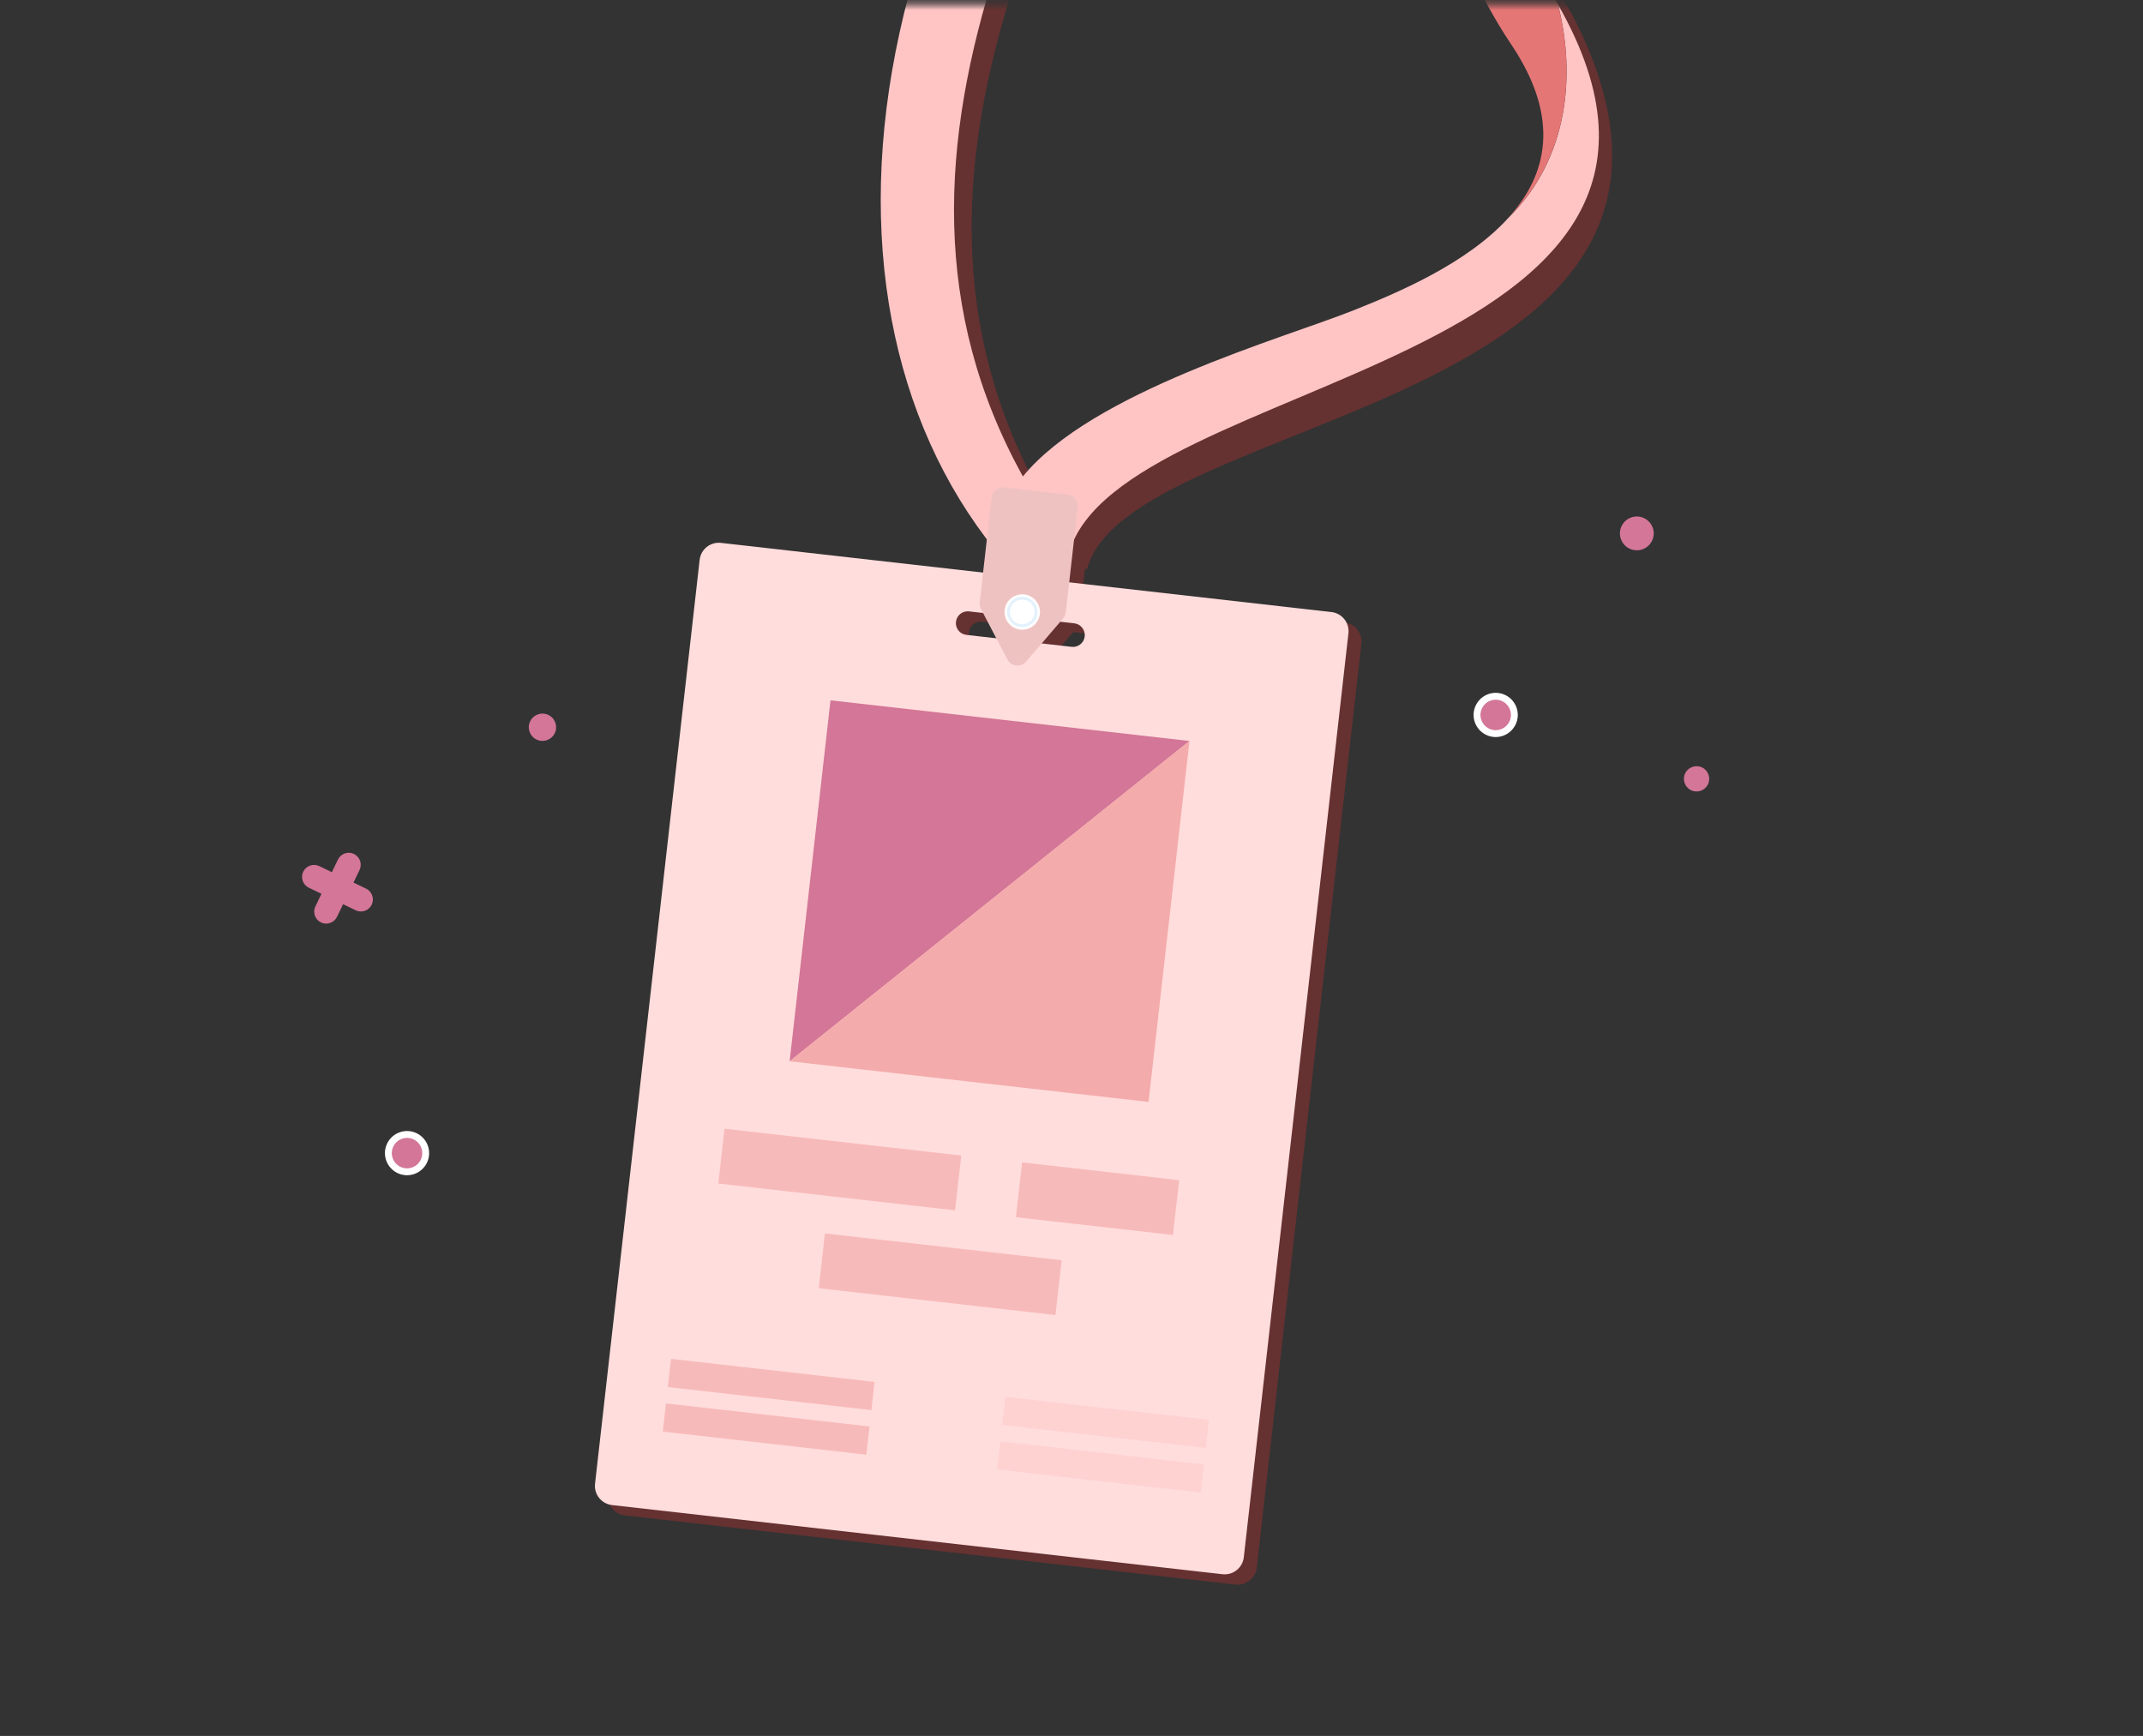 <svg width="321" height="260" viewBox="0 0 321 260" fill="none" xmlns="http://www.w3.org/2000/svg">
<rect x="0" y="0" width="321" height="260" fill="#333333" stroke="none"/>
<mask id="mask0_1_1234" style="mask-type:luminance" maskUnits="userSpaceOnUse" x="0" y="0" width="321" height="260">
<path d="M320.55 0.66H0.2V259.31H320.55V0.66Z" fill="white"/>
</mask>
<g mask="url(#mask0_1_1234)">
<g style="mix-blend-mode:multiply" opacity="0.25">
<path d="M437.75 -11.32C410.61 -83.12 257.75 -153.88 197.79 -89.33C197.32 -88.82 196.74 -88.42 196.24 -87.94C131.3 -26.83 120.98 43.11 149.76 82.38L149.2 87.31L109.93 82.86C108.35 82.68 106.92 83.82 106.74 85.4L91.07 223.78C90.89 225.36 92.03 226.79 93.61 226.97L185.06 237.33C186.64 237.51 188.07 236.37 188.25 234.79L203.92 96.41C204.1 94.83 202.96 93.4 201.38 93.22L162.11 88.77L162.52 85.17L162.81 85.28C169 61.56 265.09 61.52 236.02 3.21C234.55 0.26 232.42 -2.65 230.06 -5.82C225.81 -11.52 225.02 -16.61 224.38 -21.57C223.01 -32.23 225.07 -46.59 244.53 -49.69C246.12 -49.57 249.96 -49.83 251.63 -49.59C259.68 -48.41 268.9 -44.79 277.83 -40.64C296.04 -32.18 313.65 -18.98 325.73 1.46C341.39 27.95 367.54 44.09 390.14 47.46C424.54 52.58 453.87 31.27 437.77 -11.32H437.75ZM160.75 94.67L162.86 94.91C163.83 95.02 164.53 95.9 164.42 96.87C164.31 97.84 163.43 98.54 162.46 98.43L157.97 97.92L160.75 94.68V94.67ZM146.69 96.63C145.72 96.52 145.02 95.64 145.13 94.67C145.24 93.7 146.12 93 147.09 93.11L149.2 93.35L151.18 97.13L146.69 96.62V96.63ZM415.07 39.55C383.35 46.17 350.29 16.3 323.18 -18.7C295.95 -53.86 266.12 -57.74 237.13 -54.61C226.9 -53.5 220.95 -48.12 218.21 -40.6C213.18 -26.8 218.96 -5.79 229.07 9.31C236.52 20.44 234.32 28.86 228.61 35.17C222.35 42.09 211.89 46.46 205.31 49.08C194.62 53.32 166.19 61.26 155.86 73.93C142.1 49.09 143.47 23.72 151.96 -2.58C161.05 -30.75 186.26 -81.58 230.25 -101.33C239.56 -105.51 249.78 -108.17 260.96 -108.72C324.86 -111.88 394.89 -49.4 402.87 -43.59C410.37 -38.13 449.79 13.42 426.51 31.48C423.52 34.48 419.57 37.28 415.05 39.56L415.07 39.55Z" fill="#FF2C2C"/>
</g>
<path d="M199.44 91.67L107.99 81.31C106.41 81.13 104.98 82.27 104.8 83.85L89.13 222.23C88.95 223.81 90.09 225.24 91.67 225.42L183.12 235.78C184.7 235.96 186.13 234.82 186.31 233.24L201.98 94.86C202.16 93.28 201.02 91.85 199.44 91.67ZM160.52 96.88L144.75 95.09C143.78 94.98 143.08 94.1 143.19 93.13C143.3 92.16 144.18 91.46 145.15 91.57L150.96 92.23C151.3 91.32 152.21 90.72 153.22 90.83C154.23 90.94 154.99 91.74 155.11 92.7L160.92 93.36C161.89 93.47 162.59 94.35 162.48 95.32C162.37 96.29 161.49 96.99 160.52 96.88Z" fill="#FFDDDC"/>
<path d="M143.987 173.071L108.524 169.055L107.594 177.263L143.058 181.278L143.987 173.071Z" fill="#F7BABA"/>
<path d="M159.028 188.752L123.564 184.737L122.635 192.944L158.098 196.96L159.028 188.752Z" fill="#F7BABA"/>
<path d="M176.628 176.761L153.099 174.096L152.17 182.304L175.699 184.968L176.628 176.761Z" fill="#F7BABA"/>
<path d="M131 206.976L100.505 203.523L100.027 207.746L130.522 211.199L131 206.976Z" fill="#F7BABA"/>
<path d="M181.093 212.655L150.598 209.202L150.12 213.425L180.615 216.878L181.093 212.655Z" fill="#FFD2D2"/>
<path d="M130.245 213.648L99.75 210.195L99.272 214.418L129.767 217.871L130.245 213.648Z" fill="#F7BABA"/>
<path d="M180.338 219.327L149.843 215.875L149.364 220.098L179.86 223.55L180.338 219.327Z" fill="#FFD2D2"/>
<path d="M153.22 71.35C151.4 73.59 150.12 75.97 149.63 78.51L155.43 80.83L158.65 80.02C156.62 77.14 154.82 74.25 153.22 71.35Z" fill="#8FC9F7"/>
<path d="M433.5 -15.89C408.93 -86.57 262.28 -151.96 195.15 -91.9C205.69 -98.65 216.35 -103.54 226.13 -106.99C235.44 -111.17 245.66 -113.83 256.84 -114.38C320.74 -117.54 392.26 -51.98 400.24 -46.17C407.74 -40.71 448.82 13.53 425.54 31.6C417.48 39.68 400.89 43.58 386.39 42.65C419.91 47.04 448.27 26.61 433.49 -15.89H433.5Z" fill="#64B4F5"/>
<path d="M233.37 0.65C236.07 11.15 234.97 23.76 225.97 32.6C219.71 39.52 209.25 43.89 202.67 46.51C191.98 50.75 163.55 58.69 153.22 71.36C139.46 46.52 140.83 21.15 149.32 -5.15C158.41 -33.32 182.13 -87.23 226.13 -106.98C216.35 -103.53 205.69 -98.64 195.15 -91.89C194.63 -91.43 194.1 -90.98 193.6 -90.5C127.2 -28.02 117.9 43.69 149.1 82.42L155.43 80.84L160.16 82.73C167.86 56.08 264.4 55.16 233.37 0.66V0.65Z" fill="#FFC5C5"/>
<path d="M425.54 31.6C424.04 32.76 422.28 33.78 420.22 34.62C386.19 48.51 349.87 16.61 320.53 -21.27C293.3 -56.43 263.47 -60.31 234.48 -57.18C224.25 -56.07 218.3 -50.69 215.56 -43.17C220.71 -51.25 229.88 -56.11 248.51 -52.6C256.56 -51.42 265.44 -48.73 274.36 -44.59C274.9 -44.37 275.44 -44.16 275.99 -43.94C275.44 -44.17 274.9 -44.37 274.36 -44.59C292.57 -36.13 310.99 -21.56 323.07 -1.11C338.73 25.38 363.74 39.68 386.39 42.64C400.89 43.57 417.48 39.67 425.54 31.59V31.6Z" fill="#8FC9F7"/>
<path d="M215.56 -43.17C210.53 -29.37 216.31 -8.36 226.42 6.74C233.87 17.87 231.67 26.29 225.96 32.6C234.96 23.76 236.06 11.15 233.36 0.65C231.73 -2.21 229.76 -5.21 227.4 -8.38C223.15 -14.08 220.12 -19.22 218.16 -23.82C216.15 -36.53 220.47 -52.17 243.63 -53.14C245.22 -53.02 246.85 -52.84 248.51 -52.6C229.88 -56.12 220.71 -51.25 215.56 -43.17Z" fill="#E57676"/>
<path d="M159.26 92.6L153.72 99.08C152.93 100 151.45 99.84 150.89 98.76L146.94 91.21C146.78 90.91 146.72 90.56 146.75 90.22L148.53 74.51C148.64 73.57 149.49 72.89 150.43 73L159.92 74.08C160.86 74.19 161.54 75.04 161.43 75.98L159.65 91.69C159.61 92.03 159.47 92.35 159.25 92.61L159.26 92.6Z" fill="#EFC2C2"/>
<path d="M155.76 91.96C155.6 93.41 154.28 94.46 152.83 94.3C151.38 94.14 150.33 92.82 150.49 91.37C150.65 89.91 151.97 88.87 153.42 89.03C154.87 89.19 155.92 90.51 155.76 91.96Z" fill="white"/>
<path d="M155.17 91.89C155.04 93.02 154.02 93.83 152.89 93.7C151.76 93.57 150.95 92.55 151.08 91.42C151.21 90.29 152.23 89.48 153.36 89.61C154.49 89.74 155.3 90.76 155.17 91.89Z" stroke="#E3F1FC" stroke-width="0.42" stroke-miterlimit="10"/>
<path d="M124.4 104.89L118.28 158.95L178.17 110.98L124.4 104.89Z" fill="#D37697"/>
<path d="M178.17 110.98L118.28 158.95L172.04 165.04L178.17 110.98Z" fill="#F4ABAB"/>
<path d="M54.84 133.1L52.95 132.19L53.86 130.3C54.29 129.41 53.91 128.33 53.02 127.9C52.13 127.47 51.05 127.85 50.62 128.74L49.71 130.63L47.82 129.72C46.93 129.29 45.85 129.67 45.42 130.56C44.99 131.45 45.37 132.53 46.26 132.96L48.15 133.87L47.24 135.76C46.81 136.65 47.19 137.73 48.08 138.16C48.97 138.59 50.05 138.21 50.48 137.32L51.39 135.43L53.28 136.34C54.17 136.77 55.25 136.39 55.68 135.5C56.11 134.61 55.73 133.53 54.84 133.1Z" fill="#D37697"/>
<path d="M63.49 173.92C62.82 175.31 61.15 175.9 59.76 175.23C58.37 174.56 57.78 172.89 58.45 171.5C59.12 170.11 60.79 169.52 62.18 170.19C63.57 170.86 64.16 172.53 63.49 173.92Z" fill="#D37697" stroke="white" stroke-width="1.03" stroke-miterlimit="10"/>
<path d="M226.56 108.29C225.89 109.68 224.22 110.27 222.83 109.6C221.44 108.93 220.85 107.26 221.52 105.87C222.19 104.48 223.86 103.89 225.25 104.56C226.64 105.23 227.23 106.9 226.56 108.29Z" fill="#D37697" stroke="white" stroke-width="1.03" stroke-miterlimit="10"/>
<path d="M247.46 80.99C246.85 82.25 245.34 82.78 244.08 82.17C242.82 81.56 242.29 80.05 242.9 78.79C243.51 77.53 245.02 77 246.28 77.61C247.54 78.22 248.07 79.73 247.46 80.99Z" fill="#D37697"/>
<path d="M255.84 117.47C255.39 118.41 254.25 118.81 253.31 118.36C252.37 117.91 251.97 116.77 252.42 115.83C252.87 114.89 254.01 114.49 254.95 114.94C255.89 115.39 256.29 116.53 255.84 117.47Z" fill="#D37697"/>
<path d="M83.1 109.81C82.61 110.83 81.39 111.26 80.37 110.77C79.35 110.28 78.92 109.06 79.41 108.04C79.9 107.02 81.12 106.59 82.14 107.08C83.16 107.57 83.59 108.79 83.1 109.81Z" fill="#D37697"/>
</g>
</svg>
